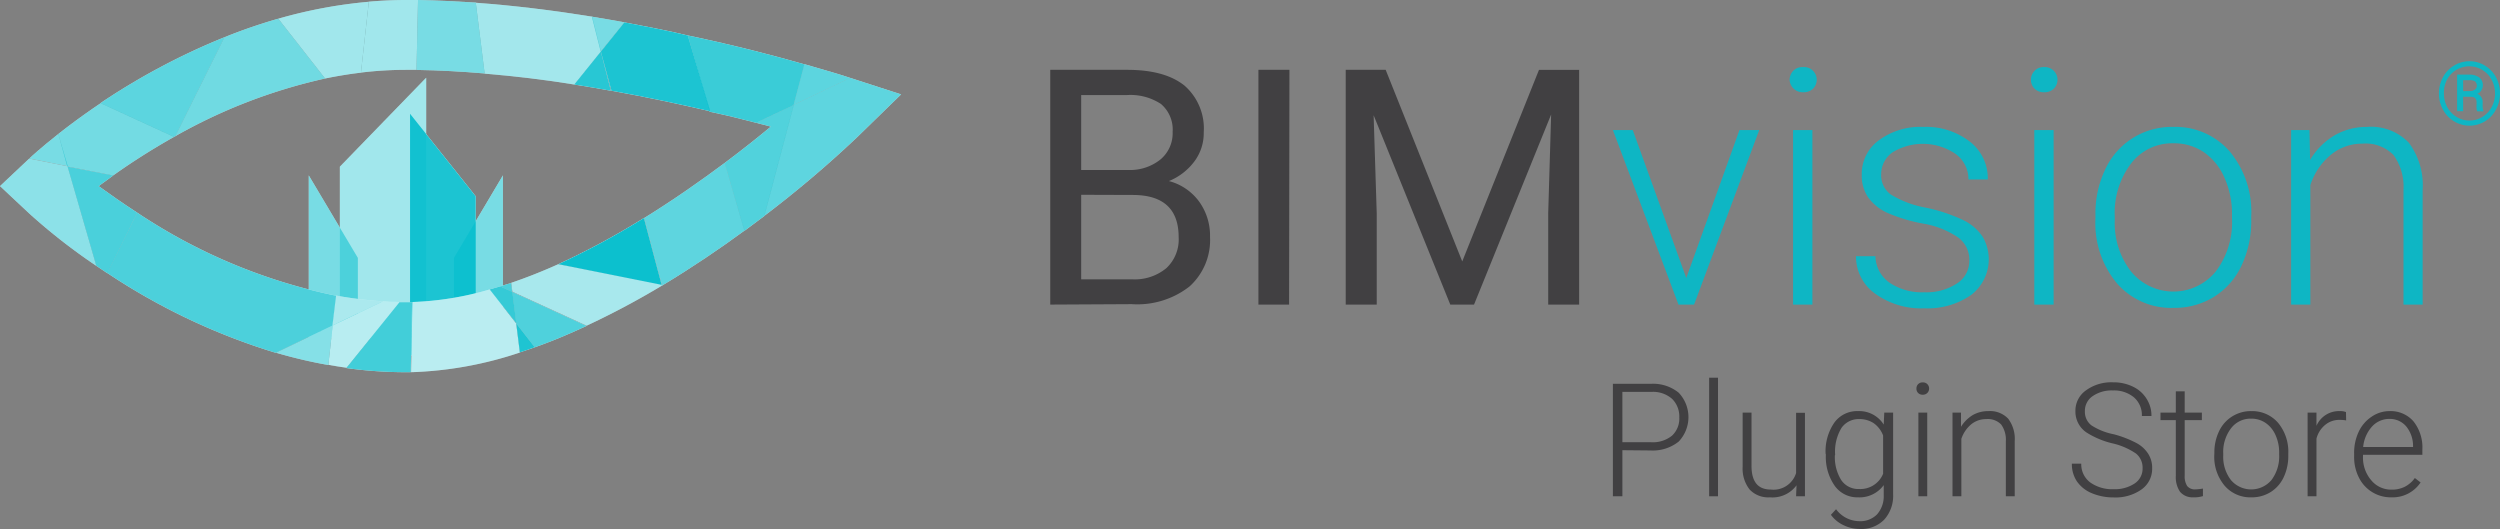 <svg id="Warstwa_1" data-name="Warstwa 1" xmlns="http://www.w3.org/2000/svg" viewBox="0 0 282.1 59.69"><rect x="0" y="0" width="282.1" height="59.69" fill="#808080" stroke="none"/><defs><style>.cls-1{fill:#414042;}.cls-2{fill:#fff;}.cls-10,.cls-11,.cls-12,.cls-13,.cls-14,.cls-15,.cls-16,.cls-17,.cls-18,.cls-19,.cls-20,.cls-21,.cls-22,.cls-23,.cls-24,.cls-25,.cls-26,.cls-27,.cls-28,.cls-29,.cls-3,.cls-30,.cls-31,.cls-32,.cls-33,.cls-34,.cls-35,.cls-37,.cls-4,.cls-5,.cls-6,.cls-7,.cls-8,.cls-9{fill:#00bdcc;}.cls-3{opacity:0.37;}.cls-4{opacity:0.89;}.cls-5{opacity:0.53;}.cls-6{opacity:0.44;}.cls-7{opacity:0.71;}.cls-8{opacity:0.7;}.cls-9{opacity:0.45;}.cls-10{opacity:0.28;}.cls-11{opacity:0.48;}.cls-12{opacity:0.74;}.cls-13{opacity:0.33;}.cls-14{opacity:0.69;}.cls-15{opacity:0.95;}.cls-16{opacity:0.88;}.cls-17{opacity:0.27;}.cls-18{opacity:0.84;}.cls-19{opacity:0.68;}.cls-20{opacity:0.63;}.cls-21{opacity:0.63;}.cls-22{opacity:0.64;}.cls-23{opacity:0.34;}.cls-24{opacity:0.71;}.cls-25{opacity:0.79;}.cls-26{opacity:0.77;}.cls-27{opacity:0.82;}.cls-28{opacity:0.55;}.cls-29{opacity:0.64;}.cls-30{opacity:0.53;}.cls-31{opacity:0.56;}.cls-32{opacity:0.36;}.cls-33{opacity:0.53;}.cls-34{opacity:0.37;}.cls-35,.cls-36{opacity:0.89;}</style></defs><path class="cls-1" d="M183.07,50.8V56H182V43.31h4.3a4.57,4.57,0,0,1,3.12,1,4,4,0,0,1,0,5.52,4.68,4.68,0,0,1-3.18,1Zm0-.9h3.23a3.42,3.42,0,0,0,2.37-.74,2.62,2.62,0,0,0,.82-2.06,2.77,2.77,0,0,0-.81-2.09,3.24,3.24,0,0,0-2.31-.79h-3.3Z"/><path class="cls-1" d="M193.86,56h-1V42.62h1Z"/><path class="cls-1" d="M202.72,54.76a3.36,3.36,0,0,1-3,1.36,2.9,2.9,0,0,1-2.28-.87,3.81,3.81,0,0,1-.8-2.58V46.56h1v6c0,1.79.72,2.68,2.17,2.68a2.66,2.66,0,0,0,2.86-1.86v-6.8h1V56h-1Z"/><path class="cls-1" d="M206,51.17a5.68,5.68,0,0,1,1-3.5,3.16,3.16,0,0,1,2.65-1.28,3.26,3.26,0,0,1,2.91,1.52l.06-1.35h1v9.2a4,4,0,0,1-1,2.87,3.6,3.6,0,0,1-2.75,1.06,4.24,4.24,0,0,1-1.87-.44,3.66,3.66,0,0,1-1.4-1.16l.58-.63a3.3,3.3,0,0,0,2.62,1.35,2.65,2.65,0,0,0,2-.76,3.08,3.08,0,0,0,.76-2.13V54.74a3.38,3.38,0,0,1-2.91,1.38,3.12,3.12,0,0,1-2.62-1.3,5.67,5.67,0,0,1-1-3.51Zm1.05.18a4.88,4.88,0,0,0,.72,2.83,2.32,2.32,0,0,0,2,1,2.77,2.77,0,0,0,2.72-1.72V49.14a3,3,0,0,0-1.05-1.38,2.88,2.88,0,0,0-1.65-.47,2.36,2.36,0,0,0-2,1A5.17,5.17,0,0,0,207.08,51.35Z"/><path class="cls-1" d="M216.25,43.85a.69.69,0,0,1,.19-.5.69.69,0,0,1,.52-.2.68.68,0,0,1,.72.7.68.68,0,0,1-.2.49.7.7,0,0,1-.52.2.69.69,0,0,1-.52-.2A.67.67,0,0,1,216.25,43.85ZM217.47,56h-1V46.56h1Z"/><path class="cls-1" d="M221.28,46.56l0,1.6a4,4,0,0,1,1.32-1.32,3.48,3.48,0,0,1,1.75-.45,2.83,2.83,0,0,1,2.25.85,3.79,3.79,0,0,1,.74,2.55V56h-1V49.78a2.93,2.93,0,0,0-.53-1.88,2.09,2.09,0,0,0-1.68-.61,2.64,2.64,0,0,0-1.71.6,3.61,3.61,0,0,0-1.1,1.63V56h-1V46.56Z"/><path class="cls-1" d="M241.77,52.84a2.05,2.05,0,0,0-.74-1.66,7.78,7.78,0,0,0-2.7-1.16,9.67,9.67,0,0,1-2.86-1.2,2.84,2.84,0,0,1-1.28-2.42,2.8,2.8,0,0,1,1.19-2.35,4.85,4.85,0,0,1,3.05-.91,5,5,0,0,1,2.25.49A3.63,3.63,0,0,1,242.22,45a3.51,3.51,0,0,1,.55,1.94h-1.08a2.66,2.66,0,0,0-.88-2.09,3.49,3.49,0,0,0-2.38-.79,3.75,3.75,0,0,0-2.31.65,2,2,0,0,0-.86,1.69A1.91,1.91,0,0,0,236,48,7.1,7.1,0,0,0,238.51,49a12,12,0,0,1,2.58,1,3.56,3.56,0,0,1,1.31,1.2,2.94,2.94,0,0,1,.45,1.64,2.85,2.85,0,0,1-1.2,2.39,5.07,5.07,0,0,1-3.14.9,6.29,6.29,0,0,1-2.45-.47,3.8,3.8,0,0,1-1.7-1.34,3.48,3.48,0,0,1-.57-2h1.06a2.55,2.55,0,0,0,1,2.11,4.27,4.27,0,0,0,2.66.77,4,4,0,0,0,2.37-.65A2,2,0,0,0,241.77,52.84Z"/><path class="cls-1" d="M246.52,44.16v2.4h1.94v.85h-1.94v6.26a2,2,0,0,0,.28,1.17,1.1,1.1,0,0,0,.94.38,6,6,0,0,0,.84-.09l0,.85a3.37,3.37,0,0,1-1.11.14A1.84,1.84,0,0,1,246,55.5a2.93,2.93,0,0,1-.48-1.82V47.41h-1.73v-.85h1.73v-2.4Z"/><path class="cls-1" d="M249.87,51.12a5.5,5.5,0,0,1,.52-2.44,3.95,3.95,0,0,1,3.66-2.29,3.86,3.86,0,0,1,3,1.31,5.11,5.11,0,0,1,1.16,3.49v.21a5.54,5.54,0,0,1-.52,2.45,3.92,3.92,0,0,1-1.48,1.68,4,4,0,0,1-2.18.59,3.82,3.82,0,0,1-3-1.31,5.06,5.06,0,0,1-1.17-3.49Zm1,.28a4.27,4.27,0,0,0,.87,2.77,3,3,0,0,0,4.57,0,4.41,4.41,0,0,0,.87-2.85v-.2a4.69,4.69,0,0,0-.4-2,3.25,3.25,0,0,0-1.12-1.39,2.84,2.84,0,0,0-1.65-.49,2.76,2.76,0,0,0-2.26,1.09,4.39,4.39,0,0,0-.88,2.85Z"/><path class="cls-1" d="M264.74,47.44a4,4,0,0,0-.71-.06,2.48,2.48,0,0,0-1.64.55,2.93,2.93,0,0,0-1,1.57V56h-1V46.56h1l0,1.49a2.76,2.76,0,0,1,2.65-1.66,1.64,1.64,0,0,1,.68.11Z"/><path class="cls-1" d="M269.85,56.12a4,4,0,0,1-2.17-.59,4,4,0,0,1-1.5-1.64,5.11,5.11,0,0,1-.54-2.37v-.37a5.56,5.56,0,0,1,.52-2.44,4.14,4.14,0,0,1,1.47-1.7,3.54,3.54,0,0,1,2-.62,3.41,3.41,0,0,1,2.71,1.16,4.73,4.73,0,0,1,1,3.19v.58h-6.7v.2a3.91,3.91,0,0,0,.92,2.66,2.9,2.9,0,0,0,2.3,1.07,3.25,3.25,0,0,0,1.47-.31,3.17,3.17,0,0,0,1.16-1l.65.5A3.79,3.79,0,0,1,269.85,56.12Zm-.19-8.85a2.63,2.63,0,0,0-2,.86,4,4,0,0,0-1,2.31h5.63v-.11a3.49,3.49,0,0,0-.77-2.21A2.4,2.4,0,0,0,269.66,47.27Z"/><polygon class="cls-2" points="48.09 38.16 38.35 38.16 38.35 18.81 48.09 8.77 48.09 38.16"/><polygon class="cls-2" points="46.27 40.09 53.68 40.09 53.68 22.15 46.27 12.84 46.27 40.09"/><polygon class="cls-2" points="34.84 38.16 40.38 38.16 40.38 29.1 34.84 19.79 34.84 38.16"/><polygon class="cls-2" points="56.75 38.16 51.22 38.16 51.22 29.1 56.75 19.79 56.75 38.16"/><polygon class="cls-3" points="48.09 38.16 38.35 38.16 38.35 18.81 48.09 8.77 48.09 38.16"/><polygon class="cls-4" points="46.27 40.09 53.68 40.09 53.68 22.15 46.27 12.84 46.27 40.09"/><polygon class="cls-5" points="34.84 38.16 40.38 38.16 40.38 29.1 34.84 19.79 34.84 38.16"/><polygon class="cls-5" points="56.75 38.16 51.22 38.16 51.22 29.1 56.75 19.79 56.75 38.16"/><path class="cls-2" d="M19.79,15.36l-.14.08.08,0Z"/><path class="cls-2" d="M15.49,24c-1.69-1.09-3.15-2.13-4.36-3l1.65-1.2-5.15-1L10.87,30l1.24.83Z"/><path class="cls-2" d="M37.92,33.37A63.15,63.15,0,0,1,15.49,24l-3.38,6.81a72.14,72.14,0,0,0,19,9l6.4-3.07Z"/><path class="cls-2" d="M3.29,17.9,0,21,3.31,24.1A66.47,66.47,0,0,0,10.87,30L7.63,18.77Z"/><path class="cls-2" d="M43.22,34l-5.68,2.71-.49,4.46q1,.18,2.07.33l6-7.43C44.46,34.08,43.84,34.06,43.22,34Z"/><path class="cls-2" d="M31.14,39.8a54.78,54.78,0,0,0,5.91,1.39l.49-4.46Z"/><path class="cls-2" d="M45.81,34.1h-.73l-6,7.43a49,49,0,0,0,6.69.47h.58l.15-7.9Z"/><path class="cls-2" d="M37.54,36.73,43.22,34a45.94,45.94,0,0,1-5.3-.65Z"/><path class="cls-2" d="M57.8,32.94l.45,3.55,2.1,2.7c2-.71,3.92-1.52,5.83-2.41Z"/><path class="cls-2" d="M74.66,32.14l-2-7.54A87.48,87.48,0,0,1,63,29.81Z"/><path class="cls-2" d="M58.66,39.76c.56-.18,1.13-.37,1.69-.57l-2.1-2.7Z"/><path class="cls-2" d="M55.26,32.66a35,35,0,0,1-8.72,1.42L46.39,42a42.54,42.54,0,0,0,12.27-2.22l-.41-3.27Z"/><path class="cls-2" d="M67.8,5.82l-3,3.72c1.4.22,2.78.45,4.13.7Z"/><path class="cls-2" d="M85.33,13.86l1.65.43c-1.5,1.24-3.25,2.64-5.21,4.1L84,26.05q1.17-.86,2.25-1.68l3.32-12.53Z"/><path class="cls-2" d="M81.77,18.39c-2.69,2-5.77,4.17-9.08,6.21l2,7.54.16,0c3.31-2,6.41-4.1,9.16-6.12Z"/><path class="cls-2" d="M86.23,24.37a125.22,125.22,0,0,0,10.45-8.85l5-4.87L95.94,8.79l-6.39,3.05Z"/><path class="cls-2" d="M95.94,8.79l-.46-.15c-.26-.09-2-.63-4.71-1.4l-1.22,4.6Z"/><path class="cls-2" d="M63,29.81c-1.76.79-3.53,1.5-5.31,2.1l.13,1,8.38,3.84a91.83,91.83,0,0,0,8.51-4.53l0-.11Z"/><path class="cls-2" d="M56.43,32.31l1.37.63-.13-1C57.26,32.05,56.85,32.19,56.43,32.31Z"/><path class="cls-2" d="M55.26,32.66l3,3.83-.45-3.55-1.37-.63C56,32.44,55.65,32.55,55.26,32.66Z"/><path class="cls-2" d="M85.33,13.86l4.22-2,1.22-4.6C87.58,6.34,83,5.13,77.61,4l2.48,8.61C82,13,83.75,13.45,85.33,13.86Z"/><path class="cls-2" d="M74.69,32.25l.13-.08-.16,0Z"/><path class="cls-2" d="M12.78,19.79a76.36,76.36,0,0,1,6.87-4.35l-8.28-3.8c-1.91,1.28-3.52,2.48-4.79,3.48l1,3.65Z"/><path class="cls-2" d="M69,10.24c4,.72,7.79,1.53,11.14,2.32L77.61,4C75.35,3.46,73,3,70.46,2.52L67.8,5.82Z"/><path class="cls-2" d="M19.79,15.36,25.33,4.2a76.57,76.57,0,0,0-14,7.44l8.28,3.8Z"/><path class="cls-2" d="M40.73,8.2l.89-8A54,54,0,0,0,31.4,2.11l5.28,6.75C38,8.59,39.36,8.36,40.73,8.2Z"/><path class="cls-2" d="M6.58,15.12c-1.94,1.53-3.09,2.59-3.27,2.76l0,0,4.34.87Z"/><path class="cls-2" d="M36.68,8.86,31.4,2.11A60.94,60.94,0,0,0,25.33,4.2L19.79,15.36A61.05,61.05,0,0,1,36.68,8.86Z"/><path class="cls-2" d="M64.82,9.54l3-3.72-1-3.94C62.54,1.19,58.1.63,53.68.31l1,8C58.09,8.59,61.5,9,64.82,9.54Z"/><path class="cls-2" d="M70.46,2.52c-1.21-.22-2.43-.44-3.68-.64l1,3.94Z"/><path class="cls-2" d="M54.69,8.29l-1-8C51.5.15,49.32.05,47.17,0L47,7.89C49.54,7.93,52.11,8.07,54.69,8.29Z"/><path class="cls-2" d="M45.81,7.88H47L47.17,0,45.81,0C44.4,0,43,.07,41.62.19l-.89,8A42.63,42.63,0,0,1,45.81,7.88Z"/><path class="cls-6" d="M19.79,15.36l-.14.08.08,0Z"/><path class="cls-7" d="M15.49,24c-1.69-1.09-3.15-2.13-4.36-3l1.65-1.2-5.15-1L10.87,30l1.24.83Z"/><path class="cls-8" d="M37.92,33.37A63.15,63.15,0,0,1,15.49,24l-3.38,6.81a72.14,72.14,0,0,0,19,9l6.4-3.07Z"/><path class="cls-9" d="M3.29,17.9,0,21,3.31,24.1A66.47,66.47,0,0,0,10.87,30L7.63,18.77Z"/><path class="cls-10" d="M43.22,34l-5.68,2.71-.49,4.46q1,.18,2.07.33l6-7.43C44.46,34.08,43.84,34.06,43.22,34Z"/><path class="cls-11" d="M31.14,39.8a54.78,54.78,0,0,0,5.91,1.39l.49-4.46Z"/><path class="cls-12" d="M45.81,34.1h-.73l-6,7.43a49,49,0,0,0,6.69.47h.58l.15-7.9Z"/><path class="cls-13" d="M37.54,36.73,43.22,34a45.94,45.94,0,0,1-5.3-.65Z"/><path class="cls-14" d="M57.8,32.94l.45,3.55,2.1,2.7c2-.71,3.92-1.52,5.83-2.41Z"/><path class="cls-15" d="M74.66,32.14l-2-7.54A87.48,87.48,0,0,1,63,29.81Z"/><path class="cls-16" d="M58.66,39.76c.56-.18,1.13-.37,1.69-.57l-2.1-2.7Z"/><path class="cls-17" d="M55.26,32.66a35,35,0,0,1-8.72,1.42L46.39,42a42.54,42.54,0,0,0,12.27-2.22l-.41-3.27Z"/><path class="cls-18" d="M67.8,5.82l-3,3.72c1.4.22,2.78.45,4.13.7Z"/><path class="cls-19" d="M85.33,13.86l1.65.43c-1.5,1.24-3.25,2.64-5.21,4.1L84,26.05q1.17-.86,2.25-1.68l3.32-12.53Z"/><path class="cls-20" d="M81.77,18.39c-2.69,2-5.77,4.17-9.08,6.21l2,7.54.16,0c3.31-2,6.41-4.1,9.16-6.12Z"/><path class="cls-21" d="M86.23,24.37a125.22,125.22,0,0,0,10.45-8.85l5-4.87L95.94,8.79l-6.39,3.05Z"/><path class="cls-22" d="M95.94,8.79l-.46-.15c-.26-.09-2-.63-4.71-1.4l-1.22,4.6Z"/><path class="cls-23" d="M63,29.81c-1.76.79-3.53,1.5-5.31,2.1l.13,1,8.38,3.84a91.83,91.83,0,0,0,8.51-4.53l0-.11Z"/><path class="cls-24" d="M56.43,32.31l1.37.63-.13-1C57.26,32.05,56.85,32.19,56.43,32.31Z"/><path class="cls-25" d="M55.26,32.66l3,3.83-.45-3.55-1.37-.63C56,32.44,55.65,32.55,55.26,32.66Z"/><path class="cls-26" d="M85.33,13.86l4.22-2,1.22-4.6C87.58,6.34,83,5.13,77.61,4l2.48,8.61C82,13,83.75,13.45,85.33,13.86Z"/><path class="cls-27" d="M74.69,32.25l.13-.08-.16,0Z"/><path class="cls-28" d="M12.78,19.79a76.36,76.36,0,0,1,6.87-4.35l-8.28-3.8c-1.91,1.28-3.52,2.48-4.79,3.48l1,3.65Z"/><path class="cls-4" d="M69,10.24c4,.72,7.79,1.53,11.14,2.32L77.61,4C75.35,3.46,73,3,70.46,2.52L67.8,5.82Z"/><path class="cls-29" d="M19.79,15.36,25.33,4.2a76.57,76.57,0,0,0-14,7.44l8.28,3.8Z"/><path class="cls-3" d="M40.73,8.2l.89-8A54,54,0,0,0,31.4,2.11l5.28,6.75C38,8.59,39.36,8.36,40.73,8.2Z"/><path class="cls-30" d="M6.58,15.12c-1.94,1.53-3.09,2.59-3.27,2.76l0,0,4.34.87Z"/><path class="cls-31" d="M36.68,8.86,31.4,2.11A60.94,60.94,0,0,0,25.33,4.2L19.79,15.36A61.05,61.05,0,0,1,36.68,8.86Z"/><path class="cls-32" d="M64.82,9.54l3-3.72-1-3.94C62.54,1.19,58.1.63,53.68.31l1,8C58.09,8.59,61.5,9,64.82,9.54Z"/><path class="cls-5" d="M70.46,2.52c-1.21-.22-2.43-.44-3.68-.64l1,3.94Z"/><path class="cls-33" d="M54.69,8.29l-1-8C51.5.15,49.32.05,47.17,0L47,7.89C49.54,7.93,52.11,8.07,54.69,8.29Z"/><path class="cls-34" d="M45.81,7.88H47L47.17,0,45.81,0C44.4,0,43,.07,41.62.19l-.89,8A42.63,42.63,0,0,1,45.81,7.88Z"/><path class="cls-1" d="M118.51,34.37V7.88h8.66c2.87,0,5,.59,6.49,1.78a6.43,6.43,0,0,1,2.17,5.28,5.32,5.32,0,0,1-1.06,3.28,6.75,6.75,0,0,1-2.87,2.21,6.16,6.16,0,0,1,3.39,2.29,6.56,6.56,0,0,1,1.25,4,7.06,7.06,0,0,1-2.31,5.6,9.55,9.55,0,0,1-6.53,2ZM122,19.18h5.28A5.48,5.48,0,0,0,130.94,18a3.86,3.86,0,0,0,1.38-3.12A3.78,3.78,0,0,0,131,11.73a6.26,6.26,0,0,0-3.87-1H122Zm0,2.8v9.54h5.77a5.58,5.58,0,0,0,3.85-1.27A4.43,4.43,0,0,0,133,26.77Q133,22,127.82,22Z"/><path class="cls-1" d="M145.46,34.37H142V7.88h3.5Z"/><path class="cls-1" d="M156.36,7.88,165,29.5l8.66-21.62h4.53V34.37h-3.49V24.05l.33-11.13-8.7,21.45h-2.68L155,13l.35,11.08V34.37h-3.5V7.88Z"/><path class="cls-35" d="M190.28,31.37l6-16.69h2.23l-7.35,19.69h-1.76L182,14.68h2.24Z"/><path class="cls-35" d="M201.94,9a1.48,1.48,0,0,1,.4-1,1.43,1.43,0,0,1,1.1-.43A1.44,1.44,0,0,1,205,9a1.43,1.43,0,0,1-.41,1,1.51,1.51,0,0,1-1.1.41,1.49,1.49,0,0,1-1.1-.41A1.46,1.46,0,0,1,201.94,9Zm2.57,25.37h-2.18V14.68h2.18Z"/><path class="cls-35" d="M222.22,29.37a3.11,3.11,0,0,0-1.3-2.6A10,10,0,0,0,217,25.23,18.15,18.15,0,0,1,212.93,24a5.44,5.44,0,0,1-2.15-1.76,4.36,4.36,0,0,1-.7-2.51A4.67,4.67,0,0,1,212,15.84a7.86,7.86,0,0,1,5-1.52A8.08,8.08,0,0,1,222.3,16a5.21,5.21,0,0,1,2,4.25h-2.18a3.52,3.52,0,0,0-1.45-2.88,6.57,6.57,0,0,0-7.1-.19,3,3,0,0,0-1.3,2.48,2.67,2.67,0,0,0,1.09,2.29,11.41,11.41,0,0,0,3.94,1.48,18.61,18.61,0,0,1,4.3,1.44,5.54,5.54,0,0,1,2.12,1.84,5.06,5.06,0,0,1-1.32,6.59,8.62,8.62,0,0,1-5.25,1.49,8.84,8.84,0,0,1-5.58-1.67,5.14,5.14,0,0,1-2.14-4.21h2.19a3.75,3.75,0,0,0,1.61,3,6.57,6.57,0,0,0,3.92,1.07,6.26,6.26,0,0,0,3.68-1A3,3,0,0,0,222.22,29.37Z"/><path class="cls-35" d="M229.17,9a1.44,1.44,0,0,1,.4-1,1.41,1.41,0,0,1,1.09-.43,1.43,1.43,0,0,1,1.1.43,1.45,1.45,0,0,1,.41,1,1.43,1.43,0,0,1-.41,1,1.49,1.49,0,0,1-1.1.41,1.47,1.47,0,0,1-1.09-.41A1.42,1.42,0,0,1,229.17,9Zm2.56,25.37h-2.18V14.68h2.18Z"/><path class="cls-35" d="M236.45,24.24a11.52,11.52,0,0,1,1.1-5.12,8.25,8.25,0,0,1,7.67-4.8,8.1,8.1,0,0,1,6.37,2.76,10.63,10.63,0,0,1,2.44,7.3v.46a11.75,11.75,0,0,1-1.1,5.14,8.28,8.28,0,0,1-3.11,3.52,8.43,8.43,0,0,1-4.56,1.24A8.1,8.1,0,0,1,238.9,32a10.56,10.56,0,0,1-2.45-7.31Zm2.18.6a8.92,8.92,0,0,0,1.83,5.79,6.18,6.18,0,0,0,9.57,0,9.21,9.21,0,0,0,1.83-6v-.42a10,10,0,0,0-.84-4.13,6.75,6.75,0,0,0-2.34-2.91,6,6,0,0,0-3.46-1,5.82,5.82,0,0,0-4.75,2.28,9.2,9.2,0,0,0-1.84,6Z"/><path class="cls-35" d="M260.6,14.68l.07,3.37a7.85,7.85,0,0,1,2.77-2.78,7.23,7.23,0,0,1,3.65-.95,5.92,5.92,0,0,1,4.72,1.78,8.05,8.05,0,0,1,1.56,5.35V34.37h-2.16V21.43a6.1,6.1,0,0,0-1.12-3.93,4.4,4.4,0,0,0-3.52-1.29A5.49,5.49,0,0,0,263,17.48a7.32,7.32,0,0,0-2.3,3.41V34.37h-2.17V14.68Z"/><g class="cls-36"><path class="cls-37" d="M275.21,10.54a3.8,3.8,0,0,1,.45-1.82,3.33,3.33,0,0,1,1.26-1.32,3.25,3.25,0,0,1,1.74-.49,3.21,3.21,0,0,1,1.73.49,3.4,3.4,0,0,1,1.26,1.32,3.8,3.8,0,0,1,.45,1.82,3.68,3.68,0,0,1-.44,1.79,3.43,3.43,0,0,1-1.24,1.35,3.35,3.35,0,0,1-3.52,0,3.36,3.36,0,0,1-1.25-1.34A3.69,3.69,0,0,1,275.21,10.54Zm.56,0a3.29,3.29,0,0,0,.38,1.55,3,3,0,0,0,1.06,1.11,2.76,2.76,0,0,0,1.45.4,2.68,2.68,0,0,0,1.45-.41,2.81,2.81,0,0,0,1.05-1.11,3.29,3.29,0,0,0,0-3.07,2.81,2.81,0,0,0-1.05-1.11,2.84,2.84,0,0,0-4,1.11A3.21,3.21,0,0,0,275.77,10.54Zm2.17.37v1.64h-.68V8.42h1.34a1.85,1.85,0,0,1,1.15.32,1.08,1.08,0,0,1,.41.93,1,1,0,0,1-.62.91,1,1,0,0,1,.6,1v.3a1.68,1.68,0,0,0,.08.6v.08h-.7a1.86,1.86,0,0,1-.07-.63,4.36,4.36,0,0,0,0-.53q-.07-.46-.63-.48Zm0-.63h.76a.89.89,0,0,0,.56-.17.47.47,0,0,0,.22-.42.63.63,0,0,0-.19-.5,1.15,1.15,0,0,0-.68-.14h-.67Z"/></g></svg>